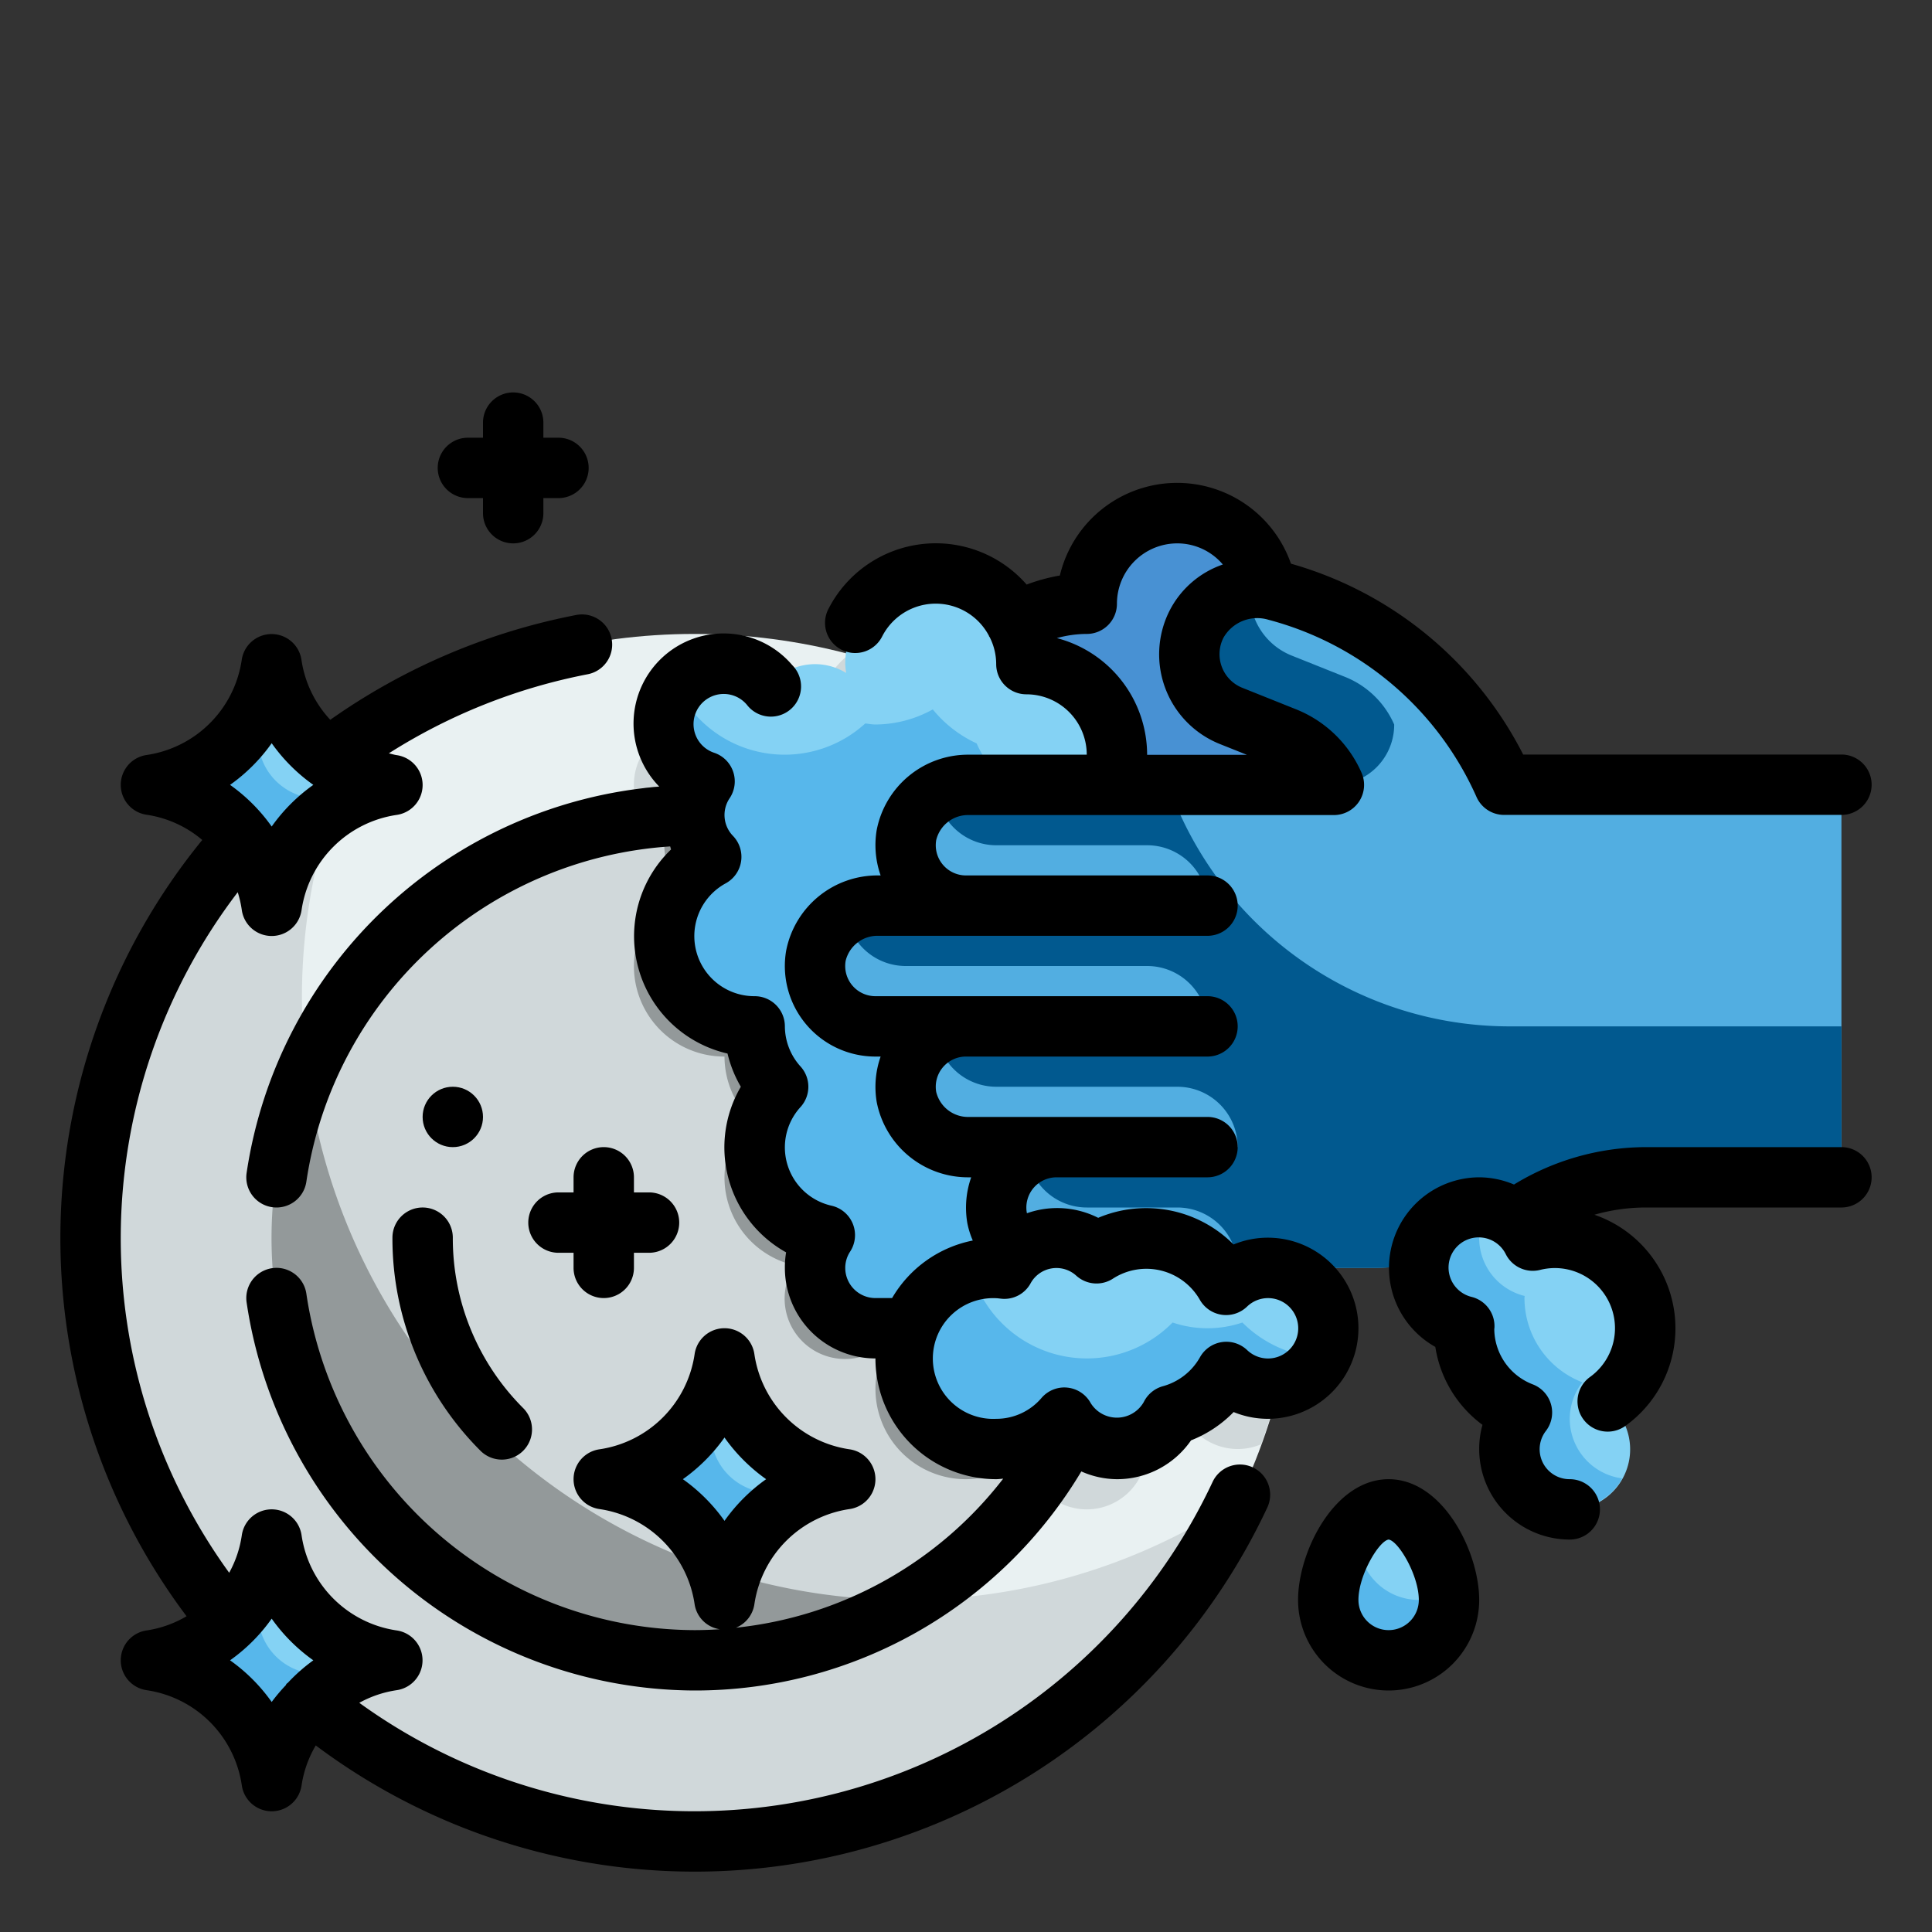 <?xml version="1.0"?>
<svg xmlns="http://www.w3.org/2000/svg" viewBox="0 0 64 64" width="512px" height="512px" class=""><rect x="0" y="0" width="64" height="64" fill="#333333" stroke="none"/><g><g><g id="Fill_Outline" data-name="Fill Outline"><g id="Color"><g><circle cx="23" cy="41" r="20" style="fill:#e9f1f2" data-original="#E9F1F2" class=""/><g><path d="M41,44a1.99,1.99,0,0,0-1.383.56,2.983,2.983,0,0,0-4.293-1.048A1.982,1.982,0,0,0,34,43a1.739,1.739,0,0,0-.192.027A2.92,2.92,0,0,0,33.221,40a2.979,2.979,0,0,0-3.194-4.825,2.915,2.915,0,0,0,.557-3.675,2.85,2.85,0,0,0,.255-2.427,2.991,2.991,0,0,0,4.712-3.634A20.146,20.146,0,0,0,33.6,24.06,3.007,3.007,0,0,0,33,24a3.107,3.107,0,0,0-.032-.322,19.816,19.816,0,0,0-4.854-1.993A2.978,2.978,0,0,0,27,24a2.822,2.822,0,0,0,.03.293,1.968,1.968,0,0,0-2.53.4,1.994,1.994,0,1,0-2.157,3.19,1.993,1.993,0,0,0,.217,2.5A2.991,2.991,0,0,0,24,36a2.978,2.978,0,0,0,.779,2,2.98,2.98,0,0,0,1.544,4.916,2,2,0,1,0,3.523,1.852c.039.017.082.023.121.038a2.99,2.99,0,1,0,4.288,4.153,1.985,1.985,0,0,0,3.531-.076,3.022,3.022,0,0,0,1.838-1.437,1.991,1.991,0,0,0,2.148.4,19.708,19.708,0,0,0,.851-3.006A2,2,0,0,0,41,44Z" style="fill:#d0d8da" data-original="#D0D8DA" class=""/><path d="M30,53A19.965,19.965,0,0,1,12.014,24.3,19.992,19.992,0,1,0,40.986,49.7,19.9,19.9,0,0,1,30,53Z" style="fill:#d0d8da" data-original="#D0D8DA" class=""/></g><circle cx="23" cy="41" r="14" style="fill:#d0d8da" data-original="#D0D8DA" class=""/><g><path d="M32,49a2.979,2.979,0,0,0,2.255-1.041,2.133,2.133,0,0,0,.127.173,13.9,13.9,0,0,0,2.457-6.12,2.984,2.984,0,0,0-1.515.5A1.982,1.982,0,0,0,34,42a1.739,1.739,0,0,0-.192.027A2.92,2.92,0,0,0,33.221,39a2.979,2.979,0,0,0-3.194-4.825,2.915,2.915,0,0,0,.557-3.675A2.968,2.968,0,0,0,31,29a2.633,2.633,0,0,0-.057-.522A13.922,13.922,0,0,0,23,26a14.074,14.074,0,0,0-1.652.106,2,2,0,0,0,1,.774,1.993,1.993,0,0,0,.217,2.5A2.991,2.991,0,0,0,24,35a2.978,2.978,0,0,0,.779,2,2.98,2.98,0,0,0,1.544,4.916,2,2,0,1,0,3.523,1.852c.039.017.082.023.121.038A2.992,2.992,0,0,0,32,49Z" style="fill:#93999a" data-original="#93999A"/><path d="M30,53A19.993,19.993,0,0,1,10.161,35.424,13.984,13.984,0,0,0,30.2,52.99C30.133,52.991,30.068,53,30,53Z" style="fill:#93999a" data-original="#93999A"/></g><path d="M42,21c-.065,0-.125.017-.19.019A2.969,2.969,0,0,0,42,20a3,3,0,0,0-6,0,5,5,0,0,0,0,10,4.946,4.946,0,0,0,2.345-.609A4.994,4.994,0,1,0,42,21Z" style="fill:#4891d3" data-original="#4891D3" class=""/><g><path d="M24,53h0a4.714,4.714,0,0,0-4-4h0a4.714,4.714,0,0,0,4-4h0a4.714,4.714,0,0,0,4,4h0a4.714,4.714,0,0,0-4,4Z" style="fill:#84d2f4" data-original="#84D2F4" class=""/><path d="M23.588,47.058,24,45a4.714,4.714,0,0,1-4,4,4.714,4.714,0,0,1,4,4,4.714,4.714,0,0,1,4-4l-2.058.412A2,2,0,0,1,23.588,47.058Z" style="fill:#57b7eb" data-original="#57B7EB" class=""/></g><g><path d="M9,59H9a4.714,4.714,0,0,0-4-4H5a4.714,4.714,0,0,0,4-4H9a4.714,4.714,0,0,0,4,4h0a4.714,4.714,0,0,0-4,4Z" style="fill:#84d2f4" data-original="#84D2F4" class=""/><path d="M8.588,53.058,9,51a4.714,4.714,0,0,1-4,4,4.714,4.714,0,0,1,4,4,4.714,4.714,0,0,1,4-4l-2.058.412A2,2,0,0,1,8.588,53.058Z" style="fill:#57b7eb" data-original="#57B7EB" class=""/></g><g><path d="M9,30H9a4.714,4.714,0,0,0-4-4H5a4.714,4.714,0,0,0,4-4H9a4.714,4.714,0,0,0,4,4h0a4.714,4.714,0,0,0-4,4Z" style="fill:#84d2f4" data-original="#84D2F4" class=""/><path d="M8.588,24.058,9,22a4.714,4.714,0,0,1-4,4,4.714,4.714,0,0,1,4,4,4.714,4.714,0,0,1,4-4l-2.058.412A2,2,0,0,1,8.588,24.058Z" style="fill:#57b7eb" data-original="#57B7EB" class=""/></g><path d="M37,25a3,3,0,0,0-3-3,3,3,0,0,0-6,0,2.822,2.822,0,0,0,.03.293,1.968,1.968,0,0,0-2.53.4,1.994,1.994,0,1,0-2.157,3.19,1.993,1.993,0,0,0,.217,2.5A2.991,2.991,0,0,0,25,34a2.978,2.978,0,0,0,.779,2,2.98,2.98,0,0,0,1.544,4.916,2,2,0,1,0,3.523,1.852A2.991,2.991,0,0,0,34.221,38a2.979,2.979,0,0,0-3.194-4.825,2.915,2.915,0,0,0,.557-3.675,2.85,2.85,0,0,0,.255-2.427A2.995,2.995,0,0,0,37,25Z" style="fill:#84d2f4" data-original="#84D2F4" class=""/><path d="M36.242,26.976c-.082.005-.159.024-.242.024a4,4,0,0,1-3.648-2.374A4.064,4.064,0,0,1,30.9,23.5,3.953,3.953,0,0,1,29,24c-.116,0-.225-.024-.338-.034a3.962,3.962,0,0,1-6.231-1.193,1.979,1.979,0,0,0,.912,3.107,1.993,1.993,0,0,0,.217,2.5A2.991,2.991,0,0,0,25,34a2.978,2.978,0,0,0,.779,2,2.98,2.98,0,0,0,1.544,4.916,2,2,0,1,0,3.523,1.852A2.991,2.991,0,0,0,34.221,38a2.979,2.979,0,0,0-3.194-4.825,2.915,2.915,0,0,0,.557-3.675,2.85,2.85,0,0,0,.255-2.427,2.974,2.974,0,0,0,4.4-.1Z" style="fill:#57b7eb" data-original="#57B7EB" class=""/><g><path d="M49.828,26a11.5,11.5,0,0,0-7.562-6.433,2.281,2.281,0,0,0-2.639,1.126,2.2,2.2,0,0,0,1.157,3.021l1.792.716A2.986,2.986,0,0,1,44.186,26H32.107a2.075,2.075,0,0,0-2.08,1.664A2,2,0,0,0,32,30H29.107a2.075,2.075,0,0,0-2.08,1.664A2,2,0,0,0,29,34h3a2,2,0,0,0-1.973,2.336A2.075,2.075,0,0,0,32.107,38H35a2,2,0,0,0-1.973,2.336A2.075,2.075,0,0,0,35.107,42H45.5A7.5,7.5,0,0,0,50,40.5h0A7.5,7.5,0,0,1,54.5,39H61V26Z" style="fill:#52AEE1" data-original="#52AEE1" class="" data-old_color="#F9E109"/><path d="M50,34a11.994,11.994,0,0,1-11.3-8h-6.59a2.075,2.075,0,0,0-2.08,1.664A2,2,0,0,0,32,30H29.107a2.075,2.075,0,0,0-2.08,1.664A2,2,0,0,0,29,34h3a2,2,0,0,0-1.973,2.336A2.075,2.075,0,0,0,32.107,38H35a2,2,0,0,0-1.973,2.336A2.075,2.075,0,0,0,35.107,42H45.5A7.5,7.5,0,0,0,50,40.5,7.5,7.5,0,0,1,54.5,39H61V34Z" style="fill:#01598F" data-original="#01598F" class="" data-old_color="#FCBC04"/></g><path d="M38,32H30a1.993,1.993,0,0,1-1.973-1.737A1.993,1.993,0,0,0,29,34H40A2,2,0,0,0,38,32Z" style="fill:#52AEE1" data-original="#52AEE1" class="" data-old_color="#E59730"/><path d="M38,28H33a1.993,1.993,0,0,1-1.973-1.737A1.993,1.993,0,0,0,32,30h8A2,2,0,0,0,38,28Z" style="fill:#52AEE1" data-original="#52AEE1" class="" data-old_color="#E59730"/><path d="M39,36H33a1.993,1.993,0,0,1-1.973-1.737A1.993,1.993,0,0,0,32,38h9A2,2,0,0,0,39,36Z" style="fill:#52AEE1" data-original="#52AEE1" class="" data-old_color="#E59730"/><path d="M39,40H36a1.993,1.993,0,0,1-1.973-1.737A1.993,1.993,0,0,0,35,42h6A2,2,0,0,0,39,40Z" style="fill:#52AEE1" data-original="#52AEE1" class="" data-old_color="#E59730"/><path d="M42,42a1.99,1.99,0,0,0-1.383.56,2.983,2.983,0,0,0-4.293-1.048,1.977,1.977,0,0,0-3.061.515C33.175,42.019,33.09,42,33,42a3,3,0,1,0,2.255,4.959,1.985,1.985,0,0,0,3.531-.076,3.022,3.022,0,0,0,1.838-1.437A2,2,0,1,0,42,42Z" style="fill:#84d2f4" data-original="#84D2F4" class=""/><path d="M41.156,43.81a3.612,3.612,0,0,1-2.312,0,3.982,3.982,0,0,1-6.663-1.682,2.991,2.991,0,1,0,3.074,4.831,1.985,1.985,0,0,0,3.531-.076,3.022,3.022,0,0,0,1.838-1.437,1.984,1.984,0,0,0,3.113-.473A3.986,3.986,0,0,1,41.156,43.81Z" style="fill:#57b7eb" data-original="#57B7EB" class=""/><path d="M53.236,46.439a2.985,2.985,0,0,0-2.46-5.341,1.995,1.995,0,1,0-2.269,2.833c0,.024-.007.046-.007.069a2.994,2.994,0,0,0,1.917,2.79,2,2,0,1,0,2.819-.351Z" style="fill:#84d2f4" data-original="#84D2F4" class=""/><path d="M48,53a2,2,0,0,1-4,0c0-1.1.9-3,2-3S48,51.9,48,53Z" style="fill:#84d2f4" data-original="#84D2F4" class=""/><path d="M40.784,23.714l1.792.716A2.986,2.986,0,0,1,44.186,26h.034a1.993,1.993,0,0,0,1.964-1.959V24a2.986,2.986,0,0,0-1.61-1.57l-1.792-.716a2.2,2.2,0,0,1-1.37-2.209,2.181,2.181,0,0,0-.63,4.209Z" style="fill:#01598F" data-original="#01598F" class="" data-old_color="#FCBC04"/><path d="M52,47a1.982,1.982,0,0,1,.417-1.21A2.994,2.994,0,0,1,50.5,43c0-.023.006-.045.007-.069a1.976,1.976,0,0,1-1.25-2.894A1.808,1.808,0,0,0,49,40a2,2,0,0,0-.493,3.931c0,.024-.007.046-.007.069a2.994,2.994,0,0,0,1.917,2.79,1.992,1.992,0,1,0,3.32,2.183A1.993,1.993,0,0,1,52,47Z" style="fill:#57b7eb" data-original="#57B7EB" class=""/><path d="M47,53a2,2,0,0,1-2-2,2.782,2.782,0,0,1,.059-.521A4.074,4.074,0,0,0,44,53a2,2,0,0,0,4,0c0-.082-.015-.175-.024-.264A1.984,1.984,0,0,1,47,53Z" style="fill:#57b7eb" data-original="#57B7EB" class=""/></g></g><g id="Outline_copy" data-name="Outline copy"><g><path d="M41.5,48.609a1,1,0,0,0-1.33.479,18.956,18.956,0,0,1-28.268,7.32,3.667,3.667,0,0,1,1.236-.418,1,1,0,0,0,0-1.98A3.734,3.734,0,0,1,9.99,50.858a1,1,0,0,0-1.98,0A3.651,3.651,0,0,1,7.592,52.1a18.89,18.89,0,0,1,.283-22.544,3.623,3.623,0,0,1,.135.591,1,1,0,0,0,1.98,0,3.734,3.734,0,0,1,3.151-3.152,1,1,0,0,0,0-1.98c-.089-.013-.173-.041-.26-.06a19.01,19.01,0,0,1,6.6-2.622,1,1,0,0,0-.371-1.965,21.068,21.068,0,0,0-8.169,3.476,3.693,3.693,0,0,1-.954-1.981,1,1,0,0,0-1.98,0A3.734,3.734,0,0,1,4.859,25.01a1,1,0,0,0,0,1.98,3.682,3.682,0,0,1,1.841.835A20.857,20.857,0,0,0,6.18,53.54a3.662,3.662,0,0,1-1.321.47,1,1,0,0,0,0,1.98A3.734,3.734,0,0,1,8.01,59.142a1,1,0,0,0,1.98,0,3.667,3.667,0,0,1,.47-1.322,20.943,20.943,0,0,0,31.521-7.881A1,1,0,0,0,41.5,48.609ZM9,24.62A5.792,5.792,0,0,0,10.379,26,5.792,5.792,0,0,0,9,27.38,5.792,5.792,0,0,0,7.621,26,5.792,5.792,0,0,0,9,24.62ZM7.621,55A5.792,5.792,0,0,0,9,53.62,5.792,5.792,0,0,0,10.379,55a5.824,5.824,0,0,0-.842.743c-.014.015-.033.021-.046.037s-.015.033-.026.048A5.826,5.826,0,0,0,9,56.38,5.792,5.792,0,0,0,7.621,55Z" style="fill:#000000" data-original="#000000" class="active-path" data-old_color="#464A51"/><path d="M8.169,38.858a1,1,0,0,0,1.98.284A13.046,13.046,0,0,1,22.2,28.039c.012.032.017.066.03.1A3.986,3.986,0,0,0,24.1,34.9a4.03,4.03,0,0,0,.441,1.1,3.977,3.977,0,0,0,1.5,5.486A2.941,2.941,0,0,0,26,42a3,3,0,0,0,3,3,4,4,0,0,0,4,4c.078,0,.155-.012.232-.017A12.882,12.882,0,0,1,24.38,53.92a1,1,0,0,0,.61-.778,3.734,3.734,0,0,1,3.151-3.152,1,1,0,0,0,0-1.98,3.734,3.734,0,0,1-3.151-3.152,1,1,0,0,0-1.98,0,3.734,3.734,0,0,1-3.151,3.152,1,1,0,0,0,0,1.98,3.734,3.734,0,0,1,3.151,3.152.99.99,0,0,0,.834.829c-.28.018-.561.029-.844.029A13.048,13.048,0,0,1,10.149,42.858a1,1,0,0,0-1.98.284A15.059,15.059,0,0,0,23,56a14.9,14.9,0,0,0,12.82-7.257A2.941,2.941,0,0,0,37,49a2.973,2.973,0,0,0,2.454-1.286,4.029,4.029,0,0,0,1.412-.938A2.97,2.97,0,0,0,42,47a3,3,0,0,0,0-6,2.967,2.967,0,0,0-1.137.225,4.081,4.081,0,0,0-4.484-.883,3.013,3.013,0,0,0-2.359-.152l-.005-.014A1,1,0,0,1,35,39h5a1,1,0,0,0,0-2H32.107a1.086,1.086,0,0,1-1.093-.824A1,1,0,0,1,32,35h8a1,1,0,0,0,0-2H29a1,1,0,0,1-.986-1.175A1.085,1.085,0,0,1,29.107,31H40a1,1,0,0,0,0-2H32a1,1,0,0,1-.986-1.175A1.085,1.085,0,0,1,32.107,27h12.08a1,1,0,0,0,.913-1.408,3.978,3.978,0,0,0-2.153-2.09l-1.792-.717a1.2,1.2,0,0,1-.628-1.656,1.287,1.287,0,0,1,1.486-.6,10.461,10.461,0,0,1,6.9,5.875,1,1,0,0,0,.912.591H61a1,1,0,0,0,0-2H50.457a12.43,12.43,0,0,0-7.692-6.322,3.994,3.994,0,0,0-7.656.392,5.89,5.89,0,0,0-1.1.3,3.995,3.995,0,0,0-6.553.782,1,1,0,1,0,1.772.926,1.992,1.992,0,0,1,3.534-.008c0,.006,0,.013.006.02s.013.016.019.026A1.972,1.972,0,0,1,33,22a1,1,0,0,0,1,1,2,2,0,0,1,2,2H32.107a3.082,3.082,0,0,0-3.066,2.5,3.027,3.027,0,0,0,.131,1.5h-.065a3.082,3.082,0,0,0-3.066,2.5A3,3,0,0,0,29,35h.172a3.03,3.03,0,0,0-.131,1.5A3.082,3.082,0,0,0,32.107,39h.065a3.03,3.03,0,0,0-.131,1.5,2.744,2.744,0,0,0,.184.594A3.993,3.993,0,0,0,29.552,43H29a1,1,0,0,1-1-1,.983.983,0,0,1,.163-.541,1,1,0,0,0-.615-1.518,1.981,1.981,0,0,1-1.027-3.272,1,1,0,0,0,0-1.338A1.993,1.993,0,0,1,26,34a1,1,0,0,0-1-1,1.99,1.99,0,0,1-.957-3.74,1,1,0,0,0,.239-1.569.993.993,0,0,1-.111-1.25,1,1,0,0,0-.5-1.5,1,1,0,1,1,1.074-1.59,1,1,0,1,0,1.5-1.317,2.985,2.985,0,1,0-4.406,4.023A15.062,15.062,0,0,0,8.169,38.858ZM22.621,49A5.792,5.792,0,0,0,24,47.62,5.792,5.792,0,0,0,25.379,49,5.792,5.792,0,0,0,24,50.38,5.792,5.792,0,0,0,22.621,49ZM35.01,21.138A3.73,3.73,0,0,1,36,21a1,1,0,0,0,1-1,2,2,0,0,1,2-2,1.978,1.978,0,0,1,1.508.7,3.114,3.114,0,0,0-1.781,1.563,3.2,3.2,0,0,0,1.686,4.385l.894.357H38A4,4,0,0,0,35.01,21.138ZM33.021,43.006h.011l.142.016a.988.988,0,0,0,.96-.5.977.977,0,0,1,1.525-.258,1,1,0,0,0,1.225.082,2.042,2.042,0,0,1,2.856.7,1,1,0,0,0,1.569.238,1,1,0,1,1,.005,1.44,1,1,0,0,0-1.563.236,2.025,2.025,0,0,1-1.228.96,1,1,0,0,0-.632.52,1.023,1.023,0,0,1-1.761.038.994.994,0,0,0-.77-.511.924.924,0,0,0-.1-.006,1,1,0,0,0-.755.344A1.966,1.966,0,0,1,33,47a2,2,0,1,1,.021-3.994Z" style="fill:#000000" data-original="#000000" class="active-path" data-old_color="#464A51"/><path d="M61,38H54.5a8.406,8.406,0,0,0-4.347,1.239A2.969,2.969,0,0,0,49,39a3,3,0,0,0-1.453,5.618A3.959,3.959,0,0,0,49.109,47.2,2.954,2.954,0,0,0,49,48a3,3,0,0,0,3,3,1,1,0,0,0,0-2,.992.992,0,0,1-.789-1.6,1,1,0,0,0-.433-1.54A1.983,1.983,0,0,1,49.5,44.044c0-.026.005-.053.006-.07a1,1,0,0,0-.752-1.011,1,1,0,1,1,1.13-1.411,1,1,0,0,0,1.131.516,1.992,1.992,0,0,1,1.64,3.558,1,1,0,0,0,1.162,1.627,3.979,3.979,0,0,0-1-7.013A6.2,6.2,0,0,1,54.5,40H61a1,1,0,0,0,0-2Z" style="fill:#000000" data-original="#000000" class="active-path" data-old_color="#464A51"/><path d="M13,41a9.932,9.932,0,0,0,2.929,7.071,1,1,0,0,0,1.414-1.414A7.948,7.948,0,0,1,15,41a1,1,0,0,0-2,0Z" style="fill:#000000" data-original="#000000" class="active-path" data-old_color="#464A51"/><circle cx="15" cy="37" r="1" style="fill:#000000" data-original="#000000" class="active-path" data-old_color="#464A51"/><path d="M20,38a1,1,0,0,0-1,1v.5h-.5a1,1,0,0,0,0,2H19V42a1,1,0,0,0,2,0v-.5h.5a1,1,0,0,0,0-2H21V39A1,1,0,0,0,20,38Z" style="fill:#000000" data-original="#000000" class="active-path" data-old_color="#464A51"/><path d="M15.5,16.5H16V17a1,1,0,0,0,2,0v-.5h.5a1,1,0,0,0,0-2H18V14a1,1,0,0,0-2,0v.5h-.5a1,1,0,0,0,0,2Z" style="fill:#000000" data-original="#000000" class="active-path" data-old_color="#464A51"/><path d="M46,49c-1.8,0-3,2.407-3,4a3,3,0,0,0,6,0C49,51.407,47.8,49,46,49Zm0,5a1,1,0,0,1-1-1c0-.82.68-1.956,1-2,.323.044,1,1.18,1,2A1,1,0,0,1,46,54Z" style="fill:#000000" data-original="#000000" class="active-path" data-old_color="#464A51"/></g></g></g></g></g> </svg>
